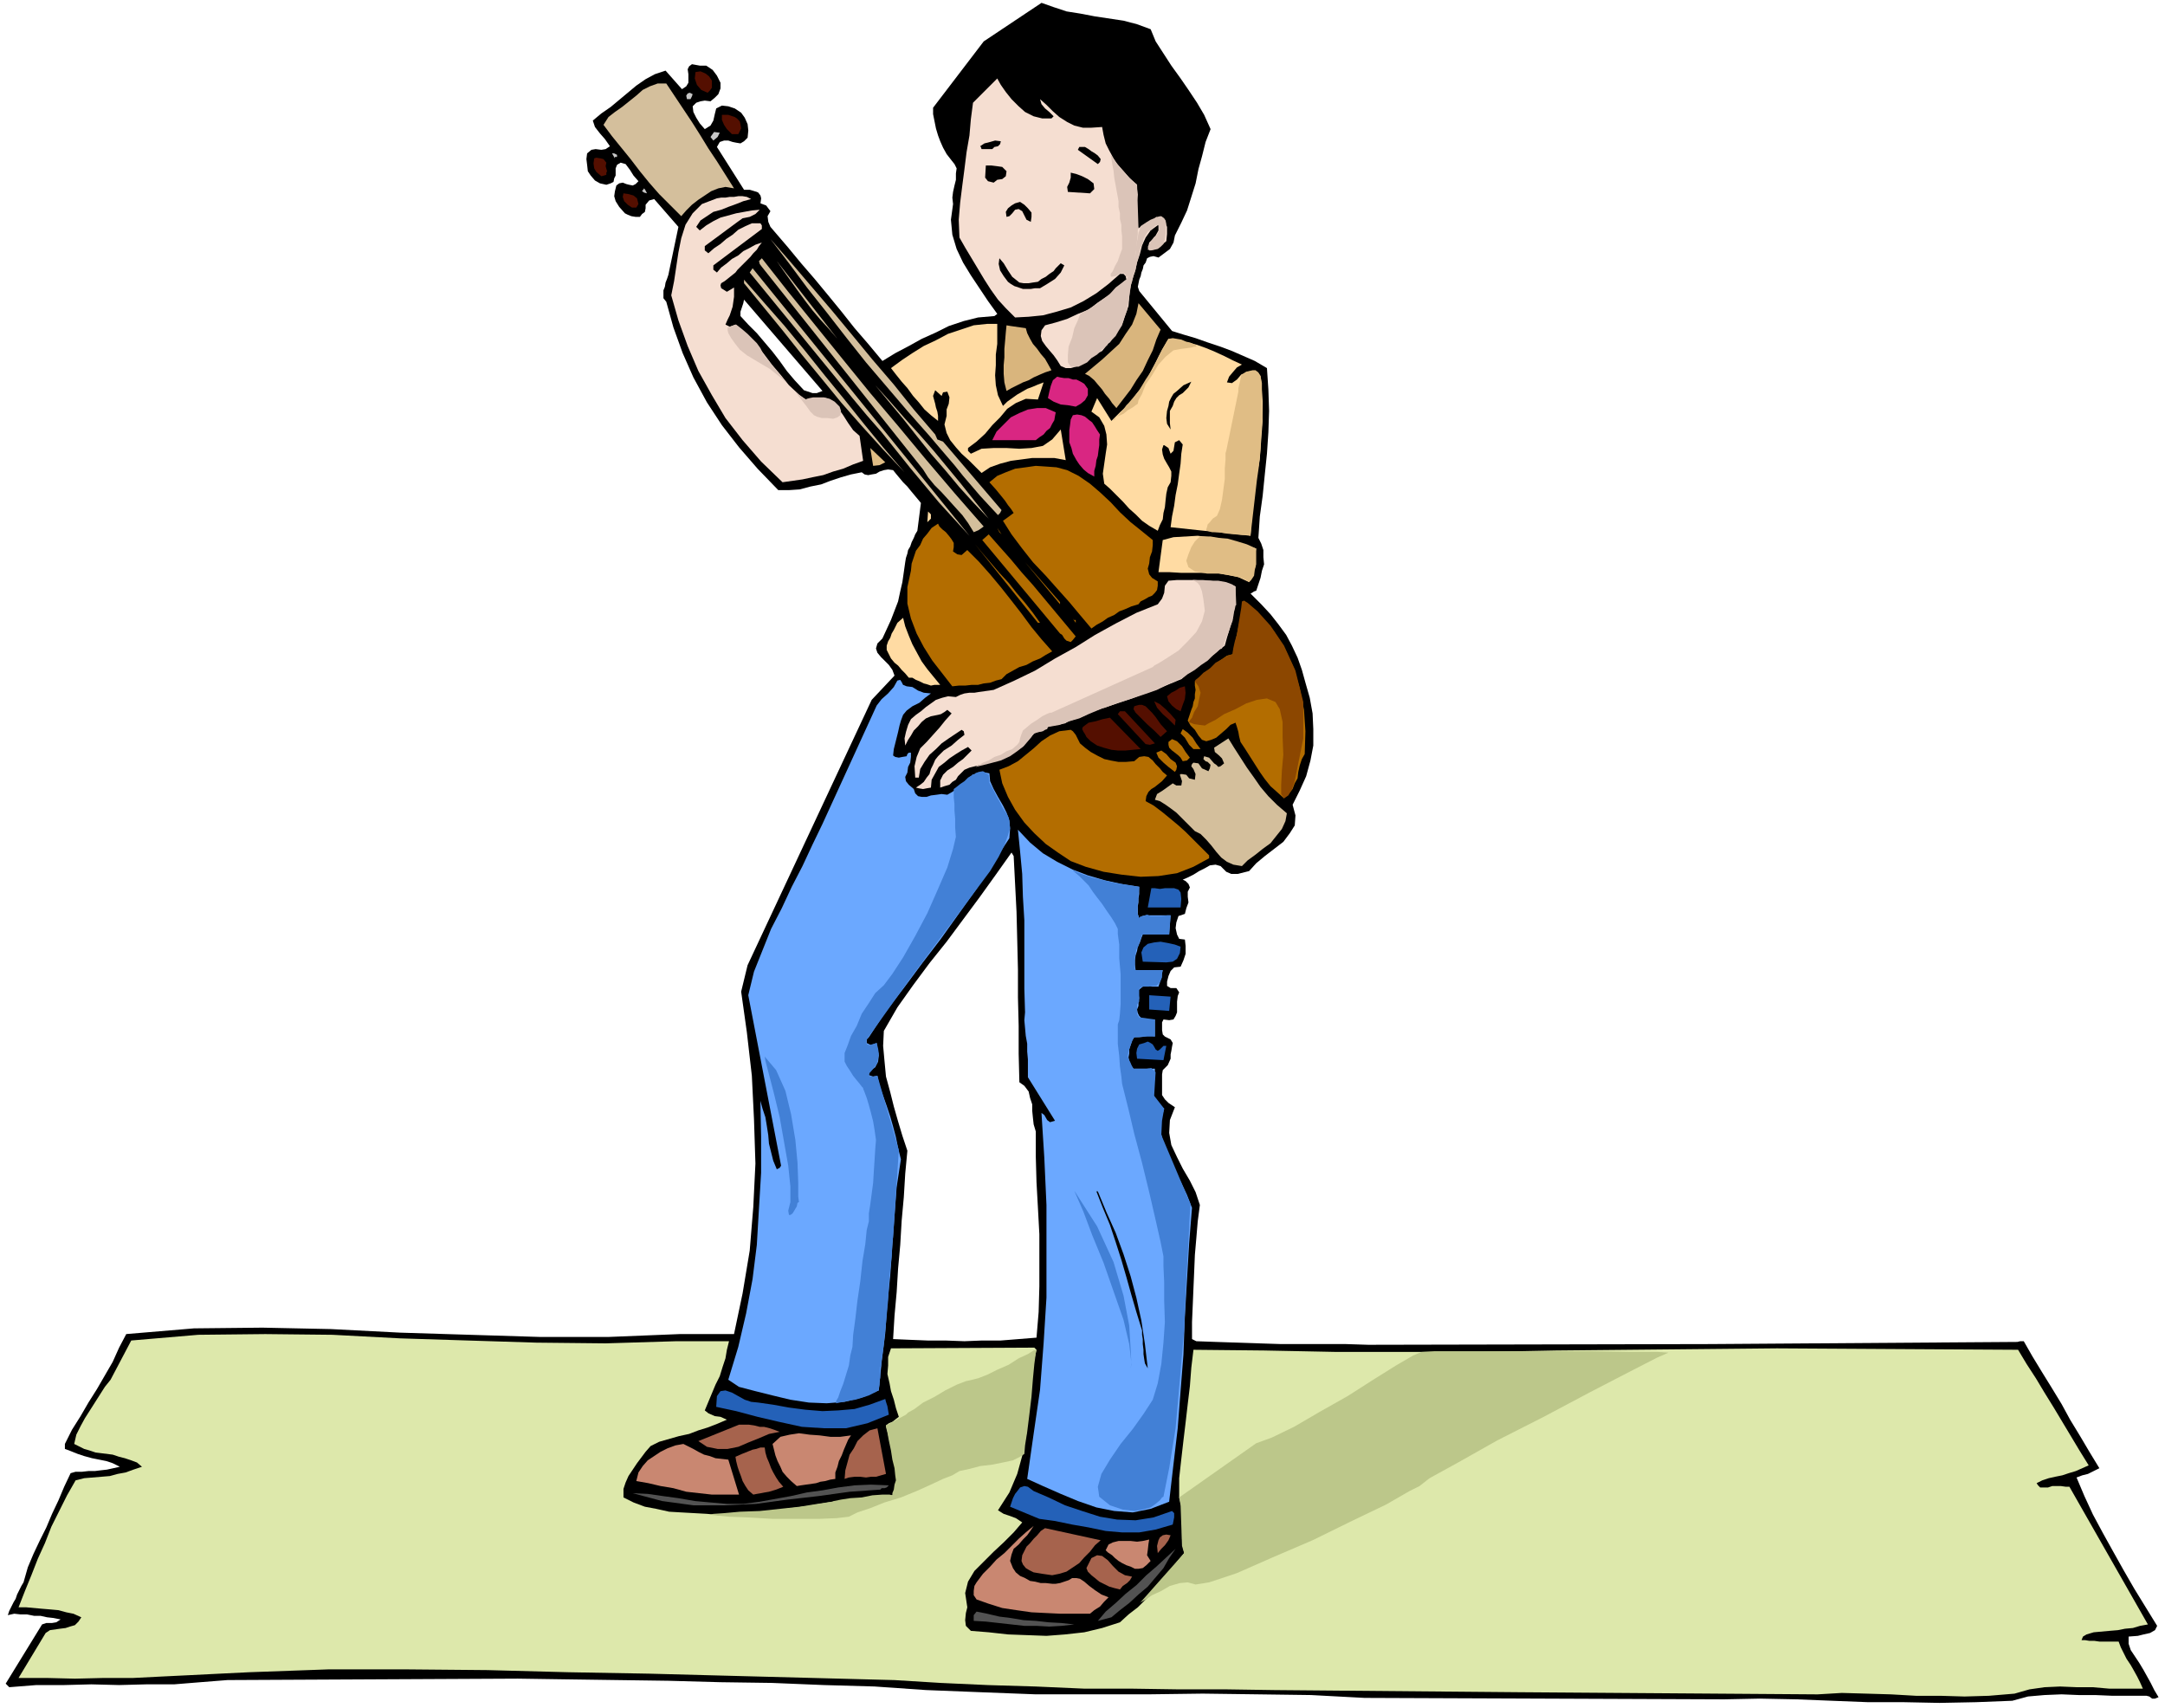 <svg xmlns="http://www.w3.org/2000/svg" fill-rule="evenodd" height="386.851" preserveAspectRatio="none" stroke-linecap="round" viewBox="0 0 3035 2394" width="490.455"><style>.brush1{fill:#000}.pen1{stroke:none}.brush2{fill:#540f00}.brush3{fill:#f5ded1}.brush4{fill:#d4bf9c}.brush5{fill:#c7c7c7}.brush6{fill:#d9b57d}.brush7{fill:#ffdba3}.brush8{fill:#d92682}.brush9{fill:#e0bd85}.brush10{fill:#b36d00}.brush11{fill:#6ba8ff}.brush12{fill:#2461b8}.brush14{fill:#a6634d}.brush15{fill:#c98771}.brush16{fill:#525252}.brush17{fill:#dbc4b8}.brush19{fill:#4280d6}</style><path class="pen1 brush1" d="M2984 2304v-10l13-1 8-2 9-2 7-4 3-6-16-26-16-26-15-26-14-25-15-27-14-26-12-26-11-26 8-3 8-2 8-4 8-4-14-23-13-22-14-23-12-22-14-23-13-21-14-23-12-21h-5l-4 1-431 3-479 1-31-1h-91l-31-1-30-1-30-1-28-1-6-3v-24l1-23 1-24 1-23 1-24 2-23 2-24 3-23-6-18-8-16-10-17-8-16-8-17-3-17 1-18 7-18-9-6-5-5-4-6v-29l1-6 7-7 4-9v-6l1-5 1-6 1-5-3-5-4-2-4-2-3-3-1-6v-11l2-4 8 1 6-1 3-5 2-5v-15l1-8 2-5-4-6h-8l-5-3v-6l2-8 3-7 5-5 9-1 4-9 3-9v-11l-1-9-8-1-3-6-2-9 1-8 3-9 9-3 2-8 3-8-1-8v-7l3-6-2-5-4-4-4-2 7-3 8-4 8-5 8-4 7-4 8-1 7 2 8 8 7 3h9l8-2 8-2 10-11 12-10 13-10 13-10 9-12 7-11 1-14-4-15 10-20 9-20 6-22 4-21v-23l-1-22-4-22-6-21-5-18-6-17-8-17-8-15-11-15-11-14-13-14-12-12-3-3 2-1 3-2 3-1 3-9 3-9 2-10 3-9-1-10v-10l-3-9-4-8 2-30 4-29 3-30 3-29 2-30 1-30-1-30-2-30-17-10-16-7-16-7-16-6-18-6-17-6-17-5-16-5-46-56-2-6 1-5 1-5 2-5 1-5 2-5 1-5 3-4 2-6 4-2 5-1 7 2 8-6 8-6 5-9 2-10 9-18 8-17 6-19 6-19 4-20 5-18 5-20 7-18-9-20-10-17-12-18-11-16-13-18-11-17-11-17-7-17-19-7-19-5-20-3-20-3-21-4-19-3-18-6-17-6-81 54-71 93v9l2 10 2 10 3 10 3 8 4 9 5 9 7 9 4 5 3 6-1 7v9l-2 8-2 9-1 8 1 9-3 22 2 21 6 20 9 19 11 18 12 18 12 18 13 18-4 3-23 2-20 5-21 7-18 9-20 9-18 10-19 10-18 11-20-24-19-22-19-24-18-22-19-23-19-22-19-23-18-21-6-7-3-7-1-8 4-7-6-8-8-3 1-7-1-4-3-4-2-1-10-3h-8l-38-60 4-7 6-2h6l6 2 5 1 6 1 5-3 5-5 1-10-1-9-4-9-5-7-9-6-9-3-9-1-8 4-2 8-2 9-4 7-8 5-7-8-5-8-4-8-1-8 5-5 6-2 6-1 8 1 6-5 5-5 3-8v-8l-5-10-6-8-9-6h-9l-11-2-4 3-2 4 1 7v12l-3 5-6 4-23-26-15 5-13 7-13 9-12 10-12 10-12 10-13 9-12 10 3 9 7 9 7 8 7 10-6 4-6 1-8-1-6 1-6 5-1 8 1 8 1 9 4 6 6 7 7 4 9 2 6-2 4-2 1-5 2-4v-10l2-5 5-3 7 2 6 8 5 8 7 8-4 4-4 2-5-1-4-1-5-2-5 1-4 3-2 8-1 7 2 7 5 8 8 9 4 2 5 2 6 1h6l3-4 4-3 1-5v-5l5-6 7-2 34 39-13 62-1 5-2 6-2 5-1 6-2 5v11l4 5 10 36 13 36 15 34 19 35 21 32 24 31 26 30 29 30h15l15-1 15-4 15-3 13-5 15-5 14-4 15-3 4 3 5 1 5-1 6-1 5-3 6-2 6-1 7 1 4 5 5 6 5 6 6 6 4 5 5 6 5 6 5 6-5 39-3 5-2 5-3 6-2 6-3 5-1 5-2 6-1 6-2 14-2 14-3 13-3 14-5 13-5 13-6 13-6 13-7 7-2 7 2 6 5 6 5 5 6 6 5 7 3 8-32 34-174 372-9 37 8 57 7 61 3 61 2 62-3 61-5 61-10 60-12 57h-76l-99 4h-98l-98-3-97-3-97-5-96-2-96 1-95 8-10 19-9 20-11 19-11 19-12 19-11 19-12 19-10 20v7l8 3 10 4 9 3 11 3 10 2 10 2 9 3 10 5-9 2-9 2-9 1-8 1h-9l-9 1h-9l-7 2-9 19-8 19-9 19-8 19-9 18-9 19-8 19-6 21-3 5-3 6-3 6-2 6-3 5-3 6-3 6-2 6 9-2 9 1h9l10 2h9l9 2 9 1 10 2-6 4-6 1h-8l-6 2-51 83 5 5 38-3h39l38-1 39 1 38-1h39l37-3 38-3 407-2 68 1 71 1 72 1 73 2 72 1 73 3 71 2 72 5 76 3 78 3h157l77-1 77 1 75 1 75 4 504 2 50-1 51 1 50 2 51 2h50l50 1 51-1 51-2 22-6 23-2 24-1 24 1h23l24 1h48l4 1 4 3h4l5-2-6-10-5-10-5-9-5-9-6-10-6-9-6-9-3-9zM1127 547l-13-14-11-13-10-14-10-13-11-13-11-13-12-12-11-12v-6l2-6 2-6 1-5 110 128-8 3h-6l-6-2-6-2zm326 1328-25 2-25 2h-26l-25 1-27-1h-25l-25-1-23-1 2-33 3-33 2-33 3-33 2-34 3-33 2-33 3-32-7-21-6-20-6-21-5-20-6-22-2-21-2-22 1-21 19-33 22-31 23-31 24-30 23-31 23-31 23-32 22-31 3 5 2 39 2 39 1 40 1 41v39l1 40v39l1 40 7 5 6 8 2 9 3 9v9l1 10 1 9 3 10v35l1 36 2 36 2 37v73l-1 36-3 36z"/><path class="pen1 brush1" d="m1606 51 4 9 5 9 4 9 5 9 4 8 6 9 6 8 9 9 7 10 9 12 7 12 7 13 4 12 2 14-2 14-6 15-5 10-3 11-3 11-2 11-3 10-3 11-5 10-5 11-5-5-3-5-5-5-5-2h-7l-6 2-6 2-4 4-3-38 3-1h18l9-2 7-7-5-4-4 1-5 1-4 2-9-3-8-2-9-4-6-4-8-6-6-5-6-7-3-6-3-6-3-6-2-6-2-5-2-6v-12l2-5-5-7-1-7-2-7-5-3-6 4v5l2 6 2 7-16 2-14-2-13-7-12-8-12-11-10-10-11-11-10-7-2 9 1 10 3 10 2 10-9-7-7-7-6-7-6-7-6-8-5-8-5-8-4-7-8 3-4 7-3 7-5 7-29 23-8 76-7-6-5-6-4-7-3-6-4-8-2-8-1-8v-14l14-19 14-19 15-19 15-17 15-18 19-16 18-14 22-10 19 2 20 3 20 2 20 4 19 3 20 4 19 6 19 7z"/><path class="pen1 brush2" d="M998 113v10l-3 4-3 3-9-4-6-7-3-9 1-9 7-1 7 3 5 4 4 6z"/><path class="pen1 brush3" d="m1474 166 3-3-6-6-6-5-5-6-2-7 9 8 9 9 9 8 11 7 10 5 12 3h12l15-1 2 11 3 12 5 10 6 11 6 9 9 10 8 9 10 9v6l1 8-1 8v8l-1 8v15l3 8 7-5 8-4 7-4 8-4 6 6 4 9v10l-1 10-6 5-6 5-7 2h-7l2-10 8-8 5-9v-8l-11 8-7 10-5 11-3 12-4 12-3 13-4 12-3 13-1 11-1 12-4 11-4 12-7 10-6 11-8 9-8 10-8 4-7 5-7 5-7 5-8 3-7 2h-7l-7-3-5-8-5-7-6-7-5-6-5-7-2-7 1-8 5-7 15-4 16-5 15-7 15-6 13-10 14-9 13-12 13-11-1-5-3-3h-5l-16 14-17 13-18 11-18 9-20 6-19 5-20 2-19 1-13-13-11-12-10-14-9-14-9-15-9-15-9-15-8-14-1-25 2-24 3-24 3-23 3-24 4-23 2-23 3-23 34-34 5 9 7 10 8 10 10 10 9 8 12 6 12 3h13z"/><path class="pen1 brush4" d="m934 117 12 18 12 18 12 18 12 19 11 18 12 18 12 19 12 19-12-2-10 2-10 4-9 6-9 6-9 7-8 8-7 8-16-16-15-15-14-16-13-16-13-17-13-16-13-16-12-16 7-11 9-7 10-7 10-8 10-8 9-8 10-5 11-4h12z"/><path class="pen1 brush5" d="m971 132-1 3-2 4h-5l-1-5 2-3 3-1 4 2z"/><path class="pen1 brush2" d="m1039 180-4 8h-9l-7-7-4-6-3-7v-7h9l9 3 3 2 4 4 1 4 1 6z"/><path class="pen1 brush5" d="m1009 186-3 6-6 5-4-5 5-7 8 1z"/><path class="pen1 brush1" d="m1403 198-1 4-3 3-5 1-3 3h-15l-1-3-1-1 6-4 8-2 7-2 8 1zm140 25-1 4-3 3-28-20 2-4h8l5 3 4 3 5 3 4 3 4 5z"/><path class="pen1 brush5" d="M865 217v3h-3v2l-4-7h3l4 2z"/><path class="pen1 brush2" d="m850 228-1 5 2 7-1 2v3l-3 1-4 1-7-6-3-5-1-7 1-7 3-1 6 1 4 1 4 5z"/><path class="pen1 brush1" d="m1411 240-1 7-5 4-7 1-5 4-8-2-4-5 1-17h8l8 1 7 1 6 6zm122 17 1 8-6 6-31-2-1-7 3-6 2-7v-7l8 2 8 3 8 4 8 6z"/><path class="pen1 brush5" d="m907 271-4-1-3-2 3-4 2 3 2 4z"/><path class="pen1 brush2" d="m895 286-3 5h-6l-6-4-5-5-2-6 1-5 7 1 7 2 5 4 2 8z"/><path class="pen1 brush3" d="m1053 279-11 3-10 4-11 4-10 4-11 3-9 6-9 6-6 9 5 5 9-7 10-6 10-5 11-3 11-3 11-2 11-2 11-1-6 6-8 4-10 2-7 5-46 34v6l5 4 8-7 9-6 8-7 9-6 8-7 10-5 9-4h12l2 3v5l-68 51v6l5 4 6-7 8-6 7-6 9-5 7-6 8-4 9-5 9-3-4 5-3 5-5 5-4 5-9 9-9 9-3 4-5 4-5 4-5 4-5 3-1 3 1 4 8 5 10-6v13l-1 7-1 7-2 6-2 6-3 6-3 7 6 3 8-3 13 11 14 15 12 14 12 16 12 14 12 15 14 13 16 12 11-7h11l8 5 9 9 7 10 7 11 7 10 9 8 5 35-14 5-14 6-14 4-14 5-15 3-14 3-14 2-14 2-30-29-26-30-24-31-19-32-19-34-15-35-13-36-10-35 4-20 3-20 3-20 4-20 6-19 10-16 13-13 21-8 6-1h6l6-1h6l6-1h6l6 1 6 3z"/><path class="pen1 brush1" d="M1446 298v6l-1 7-6-3-3-6-3-6-5-3-5 1-4 5-4 4-4 1-1-7 3-5 5-4 5-3 7-2 6 4 5 5 5 6z"/><path class="pen1 brush4" d="m1311 609 3 7 8 3 82 96-2 4-3 3-13-14-12-13-12-14-12-14-12-15-12-14-12-14-11-13-31-35-29-34-29-34-27-34-28-36-27-34-26-35-26-34 28 32 29 34 29 34 29 35 28 34 30 35 28 35 30 35zm68 129-7 5-7 3-8-13-8-11-10-11-9-10-10-11-10-10-9-11-7-11-222-279-4-5-3-4-1-4 4-4 37 47 38 47 38 47 39 48 39 46 39 47 40 47 41 47z"/><path class="pen1 brush1" d="m1429 396 6 1h7l6-1 7-1 5-4 6-3 5-4 6-4 3-4 4-4 3-3 5 3-5 10-8 9-11 7-10 6h-7l-6 1h-11l-6-2-6-2-5-3-4-3-6-8-5-8-2-9 1-8 6 7 6 10 6 9 10 8z"/><path class="pen1 brush4" d="m1174 475-12-14-12-13-11-13-10-13-11-15-10-14-10-14-9-13 85 109zm185 276-22-24-21-23-20-24-20-24-20-25-20-25-21-24-20-24-144-176 4-6 304 375zm-91-89-31-33-29-32-29-33-27-33-28-34-27-34-27-33-27-33v-5l28 32 29 33 28 34 28 35 27 33 28 35 27 33 30 35z"/><path class="pen1 brush6" d="m1627 462-6 14-5 15-7 14-7 15-9 13-8 13-10 13-10 13-6-7-4-6-6-7-4-6-6-7-5-6-7-6-6-3 12-10 12-10 12-11 12-11 9-14 9-13 6-15 3-15 31 37z"/><path class="pen1 brush7" d="M1398 454v28l-2 15v15l-1 14 1 14 3 14 7 15 6-6 7-5 7-5 7-4 7-4 8-3 7-3 8-3-8 24-17-1-14 6-12 8-10 12-11 11-10 12-12 11-12 9v4l4 4 15-7 17-1h18l18 1 17-1 16-3 13-9 12-14 7 43-16-3h-31l-15 2-15 2-15 4-14 5-12 8-9-9-9-9-10-9-8-9-8-10-5-10-3-12 3-12v-9l3-8 1-9-3-8-6 1-2 5-9-8-3 8 3 11 1 5 2 6 1 6v7l-10-8-9-8-8-10-8-9-8-11-8-9-8-10-7-9 15-11 15-10 16-10 17-8 17-9 18-6 18-6 19-2h14z"/><path class="pen1 brush6" d="m1438 460 2 7 4 8 4 7 6 7 5 7 6 7 4 7 5 9-9 3-7 3-9 4-7 4-8 3-8 4-8 4-7 4-3-12-1-12v-12l1-11v-12l1-11 1-12 1-10 6 1 7 1 7 1 7 1z"/><path class="pen1 brush7" d="m1741 511-7 4-6 7-5 6-3 8 7 1 7-5 6-7 9-4 7-1 7 2 4 5 1 8 2 27v28l-2 27-2 27-5 26-3 27-3 27-2 27-112-12 2-15 3-15 2-15 3-15 2-15 2-14 1-14 2-13-5-6-6 3-1 6-1 6-4 4-3-8-6-4h-1l-2 6 1 7 2 6 4 7 3 5 3 6v6l-1 9-4 7-2 9-1 9-1 10-2 8-1 9-4 8-3 8-12-7-10-7-9-9-9-8-9-10-9-9-9-9-8-7-2-14 2-14 2-14 2-13-1-14-3-12-7-12-11-8 8-19 20 32 13-13 13-12 10-14 11-14 8-16 8-15 8-16 9-15 13 1 13 4 13 3 14 5 12 5 13 6 12 6 13 6z"/><path class="pen1 brush4" d="m1205 513 10 11-10-11z"/><path class="pen1 brush8" d="M1525 545v9l-4 7-6 5-7 4-11-2-10-1-10-4-8-5 2-9 2-8 3-8 6-5 4 1 6 1h6l6 2h5l6 3 5 3 5 7z"/><path class="pen1 brush1" d="m1670 535-4 8-8 8-5 3-4 4-3 5-2 6-4 7v17l1 9-5-8-1-8 1-10 2-7 1-6 3-6 3-5 5-4 9-8 11-5z"/><path class="pen1 brush4" d="m1386 727-21-22-20-22-20-24-20-23-20-25-19-24-20-24-19-23 20 22 21 24 20 22 21 24 19 23 19 23 19 24 20 25z"/><path class="pen1 brush8" d="m1480 578-1 5-1 6-3 5-3 6-5 4-4 5-6 4-5 4h-61l6-12 10-10 10-10 12-6 12-5 13-2h12l14 6zm62 31-1 7v8l-1 7-1 8-2 6-1 8-2 7v8l-9-5-6-5-6-7-4-6-5-9-2-8-3-8v-17l1-7 1-8 3-6 6-1 6 1 5 2 6 5 4 3 4 6 3 5 4 6z"/><path class="pen1 brush9" d="m1241 648-8 4-9 1-4-25 21 20z"/><path class="pen1 brush10" d="M1616 757v7l-1 9-3 8-1 9-2 7 2 8 4 5 8 5v6l-1 6-3 4-4 4-5 2-5 3-6 3-3 4-10 3-9 4-8 3-7 5-9 4-7 5-9 5-7 5-16-19-15-18-17-19-16-18-18-19-15-19-15-20-12-19 7-5 8-6-4-6-4-5-4-6-4-5-9-11-9-10 11-9 12-5 13-5 15-2 14-2 15 1 14 1 15 4 16 8 16 11 14 12 15 14 13 14 15 14 15 12 16 13z"/><path class="pen1 brush7" d="m1305 727-5 5 1-15 4 4v6z"/><path class="pen1 brush10" d="m1336 773 6 4 6 1 8-7 16 16 16 18 15 18 15 19 14 18 14 19 14 17 15 17-9 5-8 5-10 4-9 5-10 3-9 5-9 5-7 7-8 2-8 3-9 1-8 2h-9l-9 1h-9l-9 1-14-18-14-18-12-19-10-19-8-21-5-21v-23l5-23 1-10 3-9 3-9 6-8 4-9 6-7 6-8 9-6 2 4 4 4 5 4 5 6 3 4 3 5v6l-1 6zm68-24-6-9 3 6 3 3zm104 143-4 5-3 3-6-2-3-3-3-5-3-2-109-131 9-8 15 17 16 18 15 18 16 18 15 18 15 18 15 18 15 18z"/><path class="pen1 brush7" d="m1761 769-1 5v20l-2 5-1 6-3 5-3 6-15-7-15-3-16-3h-49l-17-1h-15l6-45 15-4 17-1 17-1 17 2 16 2 17 4 16 4 16 6z"/><path class="pen1 brush10" d="m1410 757 8 9-8-9zm48 116h-3l-88-110 10 12 12 14 12 14 13 14 11 14 12 14 11 14 10 14zm28-26-49-59 49 56v3z"/><path class="pen1 brush3" d="M1732 822v21l-2 10-1 11-3 10-3 10-3 10-3 11-8 6-7 6-8 6-7 6-8 5-8 5-8 6-7 7-17 7-16 7-18 6-18 7-18 6-18 6-18 6-17 8-6 2-6 2-6 2-5 3-6 1-6 1-6 1-6 2-5 4-4 2-6 1-4 2-9 10-8 9-12 8-11 7-13 4-13 4-13 3-12 3-7 3-4 4-5 5-3 5-5 3-4 4-7 2-6 2v-10l4-8 6-6 8-5 7-6 7-5 6-6 6-6-5-5-9 5-8 5-9 6-7 6-8 6-5 9-5 9-1 11-6 1-5 1-6-1-4-1 6-4 5-4 4-6 4-5 2-7 3-6 3-7 4-5 8-8 11-7 9-8 9-7-1-5-3-2-9 6-9 6-10 7-8 8-9 8-7 10-6 10-2 12h-5l-1-16 3-13 5-12 9-9 9-10 9-10 8-10 9-10-6-5-4 3-5 3-4 1-10 2-7 3-6 5-5 6-6 6-4 7-4 6-4 8-1-10 2-9 3-10 4-8 7-6 7-5 7-6 7-5 7-5 9-3 8-2 11 1 6-3 6-2 7-1h7l6-1 7-1 7-1 7-1 29-13 29-14 28-17 29-16 27-17 29-16 29-15 30-12 6-8 3-8 1-10 5-7 12-1h24l12 1h11l12 2 11 2 12 4z"/><path class="pen1 brush10" d="m1829 1057-4 7-3 9-2 9-1 9-4 7-3 8-6 7-6 6-10-9-9-8-8-10-7-10-7-11-7-11-7-11-6-9-2-8-1-6-2-7-2-6-7 3-6 6-7 6-7 6-7 3-7 2-6-2-5-6-5-8-6-6-4-7 3-9 2-6 2-5 1-6 2-5v-6l1-6-1-6v-6l6-5 7-5 6-6 7-5 6-6 6-4 7-5 8-2 16-75 22 20 20 23 15 24 13 28 8 28 6 30 2 30-1 32z"/><path class="pen1 brush7" d="m1266 866 3 12 5 13 5 12 7 13 6 11 8 11 9 11 9 11h-8l-5 1-6-2-4-1-6-3-5-2-5-3h-5l-5-6-5-5-5-6-5-4-5-6-3-6-3-6v-6l2-6 3-5 2-6 3-5 5-10 8-7z"/><path class="pen1 brush10" d="M1508 869v4l-4-6 1 2h3z"/><path class="pen1 brush11" d="m1271 962 8 1 8 5 8 3 10 1-8 6-8 7-10 5-8 6-5 6-3 8-2 7-2 9-2 8-2 8-2 8-1 9 3 2 5 1 5-1 6-1 1-3 2-2h3v6l-1 8-3 6-1 8-3 6 1 6 4 5 7 6 2 6 4 4 5 1h7l6-2 8-1 7-1 8 1 7-4 7-5 6-6 7-5 6-6 7-4 9-2 10 2 1 11 5 11 6 11 7 12 5 10 4 11 1 12-1 13-23 35-23 36-25 35-25 35-26 34-26 35-26 34-23 35-3 3v5l6 3 8-3 1 8 2 9-1 9-4 8-3 2-3 2-3 2v5l6 2 6-1 3 14 5 14 5 14 5 15 4 14 4 15 3 15 4 16-6 39-3 41-3 41-3 42-4 40-3 41-5 40-4 40-24 10-24 6-25 2-25-1-26-4-25-6-24-6-23-6-15-10 14-46 11-47 9-48 6-48 3-51 3-50v-51l-1-50 3 11 4 12 2 12 2 13 1 12 3 12 3 12 5 12 4-2 2-3-46-239 8-33 12-30 12-30 15-29 14-30 15-29 14-30 14-29 76-166 7-9 9-8 8-9 5-9 4-1 2 3 2 4 5 2z"/><path class="pen1 brush2" d="m1661 962 1 9-1 9-3 8-3 9-6-3-6-5-5-6-2-7 6-5 6-3 6-4 7-2zm-13 47-1 8-9-9-8-7-8-9-4-9 8 4 8 7 7 7 7 8zm-12 16-9 8-9-9-10-9-6-6-5-5-5-5-3-5 1-4 3-1 4-1h4l5 2 5 5 4 4 5 6 7 10 9 10zm-17 17-7 2-6-1-39-42 3-4h7l42 45zm-20 8-11 1-10 1h-11l-9-1-11-3-9-3-9-6-6-6-2-4-2-3-2-4 1-3 8-6 10-2 10-3 10-2 43 44z"/><path class="pen1 brush10" d="M1683 1050h-10l-3-3-3-3-6-10-6-6 3-6 7 5 7 7 5 8 6 8zm-169-8 7 6 8 6 9 5 10 5 9 2 11 2h10l12-1 7-6 7-1 6 1 6 5 4 5 6 6 4 5 6 5-7 8-10 8-5 3-4 4-3 6-1 7 11 6 12 9 11 9 12 10 10 9 11 11 11 11 11 11v4l-22 12-23 9-26 4-25 1-27-3-25-4-25-7-21-8-18-12-17-12-16-15-14-15-13-18-10-18-8-19-4-19 13-5 13-7 11-9 11-9 11-10 12-8 13-6 16-2 3 2 4 5 3 6 3 6z"/><path class="pen1 brush4" d="m1804 1140-2 11-5 11-8 10-8 10-11 8-10 8-11 8-8 8-12-2-9-4-8-6-7-8-7-9-7-8-8-8-8-4-7-7-6-6-7-7-6-6-8-6-7-5-8-5-7-2 3-8 8-5 7-5 7-5 5 3h7l1-6-2-6-1-3 1-1h2l6 1 4 5 8 2 1-8-3-7-3-4 1-3 2-2 7 1 5 7 9 4 2-4 1-5-4-4-3-1-3-3 1-4 7 2 7 8 3 2 3 3 3-1 5-4-3-7-4-4-6-5-1-6 20-13 8 13 9 14 9 14 10 14 9 13 11 13 12 12 14 12z"/><path class="pen1 brush10" d="m1668 1062-4 4-6 1-3-5-3-3-5-4-4-3-4-4-1-4v-4l5-4 7 3 7 7 5 8 6 8zm-19 17-2 3-9-7-7-6-7-7-3-7 7-3 7 5 6 7 7 5 2 5-1 5z"/><path class="pen1 brush11" d="M1597 1243v10l-1 6v6l-1 5v11l2 6 4-3 5-1h35l-2 27h-37l-2 5-2 6-3 6-1 6-2 6-1 7v6l1 8h38l-1 5-1 6-2 6-2 6h-9l-7-1-6 1-6 5v5l1 6-1 5v6l-2 5 1 5 2 4 5 5h17v24l-7-2-7 2-8 1h-7l-3 5-2 6-2 6v6l-1 5 1 5 2 5 4 6h30v14l-2 8v15l2 7 4 6 9 6-5 18 1 18 4 17 7 18 8 16 9 17 8 17 7 18-4 50-3 51-3 52-2 53-4 51-4 52-6 51-6 52-26 10-25 5-26-2-25-5-26-9-24-10-25-11-22-10 9-63 9-62 5-65 4-64v-130l-3-66-4-63 4 3 4 7 4 3 7-2-38-61v-25l-1-11v-11l-2-11-1-11-1-11 1-11-1-33v-96l-2-33-1-32-3-32-3-30 17 18 18 15 20 12 22 11 21 8 24 7 23 5 25 4z"/><path class="pen1 brush12" d="m1656 1260-1 12h-46l5-27h5l7 1 7-1h13l6 2 3 4 1 9zm-1 67-1 9-4 8-6 4-9 1-33-1-2-13 3-7 6-5 9-2 9-1 11 2 9 2 8 3zm-16 90-28-2v-20l30 2-2 20zm-8 49h4l-4 20-37-2-1-8 1-6 3-6 7-2 5-2 4 2 3 2 3 5 1 2 3 2 3-2 5-5z"/><path class="pen1 brush1" d="m1539 1670 12 29 13 29 11 30 10 31 8 30 7 32 5 33 4 34-4-7-1-6-1-7v-6l-1-8v-7l-1-6v-6l-8-26-7-24-7-25-7-24-8-25-8-24-10-24-9-23h2z"/><path class="pen1" style="fill:#dde8ab" d="m1022 1880-3 12-2 12-4 12-4 13-6 12-5 12-5 12-5 12 5 4 9 4 8 1 9 4-14 6-13 5-13 4-13 5-14 3-14 4-14 4-12 6-7 8-6 8-6 8-6 9-6 9-4 9-3 9v12l14 7 16 6 16 3 18 4 17 1 18 1 18 1 19 2 30-3 31-2 30-4 31-4 29-5 30-4 30-4 30-2 4-7 3-7v-16l-16-68 4-3 5-2 5-4 4-3-4-12-3-12-4-12-2-11-3-13 1-12v-12l4-12 201-1 3 3-6 27-3 30-3 29-2 31-5 28-8 29-11 26-16 25 8 5 9 3 8 3 9 6-12 14-14 14-14 13-14 14-13 13-9 15-4 16 3 20-2 8-1 10 1 8 7 7 25 2 27 3 27 1 27 1 26-2 27-3 25-6 25-8 12-11 13-10 12-12 12-12 10-14 11-12 10-14 10-12-2-10-1-10v-10l1-9-1-11v-10l-2-10-2-8v-27l3-27 3-26 3-25 3-26 3-25 2-26 3-25 99 1 101 2h205l103-2 103-1 103-1 104-1 338 2 12 20 13 20 12 20 13 21 12 20 12 20 12 20 13 21-9 4-9 4-10 3-9 3-10 2-9 2-9 3-8 4 2 3 3 3h11l6-2h12l7 1h5l110 193-11 2-10 3-11 1-10 2-12 1-11 1-11 1-10 3-5 3-2 5h5l6 1h7l7 1h27l3 8 4 8 4 8 6 9 4 7 5 9 4 8 4 9h-47l-23-2h-22l-24-1-22 1-21 3-21 6-36 3-34 1-34-1h-34l-35-2-34-1-35-1-34 2-418-3-343-3-67-1h-67l-67-1h-66l-68-3-67-2-66-3-65-4-115-3-115-3-114-3-113-2-114-3-112-1H460l-111 4-41 2-40 2-41 2-40 2h-41l-41 1-40-1H26l38-63 6-4 7-1 7-1 8-1 6-2 7-2 5-5 4-6-11-5-10-2-11-3-11-1-12-1-11-1-11-1H26l9-23 9-22 9-23 10-22 9-23 11-22 11-22 12-21 12-3 12-1 12-1 12-1 11-3 11-2 11-4 12-4-7-6-8-3-9-3-8-2-9-3-8-1-8-1-8-1-9-3-7-2-8-4-6-3 3-13 6-12 6-11 7-11 7-11 7-11 7-11 8-10 29-55 94-8 94-1 94 1 95 5 95 3 96 3 97 1 99-3h74z"/><path class="pen1 brush12" d="m1241 1961 1 4 2 6 1 6 1 6-30 12-30 7h-31l-31-2-32-7-30-7-30-8-28-6 1-15 5-7 7-1 9 3 9 5 9 5 9 3 10 1 21 3 22 4 23 3 24 2 22-1 23-2 21-6 22-8z"/><path class="pen1 brush14" d="m1093 2007-15 3-14 6-15 6-14 6-15 3h-14l-15-3-12-8 57-23h14l7 1 8 2h6l8 2 6 2 8 3zm149 59-7 2-7 2h-7l-7 1-8-1h-8l-8 1-6 2 1-12 3-11 3-11 6-9 5-10 8-8 9-7 11-3 12 64z"/><path class="pen1 brush15" d="m1193 2012-4 6-3 7-3 7-3 8-4 8-2 8-3 8v9l-7 1-7 2-7 1-6 2-7 1-7 1-7 1-6 1-8-7-6-6-6-7-3-7-4-8-3-8-2-8-2-8 11-10 13-3 13-2 15 2 14 1 15 2h14l15-2zm-172 34 15 49h-38l-18-2-18-2-18-5-18-3-17-4-17-3 3-12 6-9 7-8 9-6 9-6 10-5 11-4 11-2 6 3 8 4 7 4 8 4 8 2 8 3 9 1 9 1z"/><path class="pen1 brush14" d="m1072 2029 1 7 2 7 3 7 3 8 3 6 4 7 4 6 6 7-10 4-10 3-6 1-5 1-6 1-5 1-7-6-4-6-4-7-2-6-3-8-2-6-2-8-1-6 9-4 10-4 5-2 5-1 6-2h6z"/><path class="pen1 brush16" d="m1246 2082-3 3-3 1h-4l-2 2-43 3-43 6-44 5-44 6-45 2h-43l-44-6-41-11 21 1 21 3 22 3 23 4 22 2 23 2h23l23-3 22-4 22-4 22-5 22-3 22-4 23-3 23-1 25 1z"/><path class="pen1 brush12" d="m1643 2118 3 3v6l-1 5-1 5-24 7-23 4h-24l-23-2-24-5-23-4-24-5-22-3-41-17 2-6 2-6 3-6 4-5 3-4 6-2 5 1 8 6 21 9 23 11 24 8 25 8 24 4 26 1 25-4 26-9z"/><path class="pen1 brush15" d="m1449 2139-4 6-5 7-6 6-6 7-7 6-3 8-2 9 4 10 4 6 6 5 7 3 7 4 7 1 8 2h7l9 1h5l6-1 6-2 6-2 5-3h6l5 1 6 4 7 6 8 6 9 6 10 4-6 6-6 7-8 5-6 5h-41l-21-1-20-1-21-3-20-3-19-6-17-6-4-6v-6l1-7 3-5 9-12 10-10 9-10 11-9 10-10 10-10 10-9 11-9z"/><path class="pen1 brush14" d="m1543 2159-8 7-7 9-8 8-7 8-9 6-9 6-10 3-10 2-7-1-7-1-6-1-6-1-6-3-5-3-4-5-2-5 1-8 3-6 3-6 5-5 5-6 5-5 5-6 6-4 78 17zm98-7-3 7-5 7-5 5-5 6-1-10 2-8 2-4 4-3 5-1 6 1z"/><path class="pen1 brush15" d="m1611 2158-1 6-1 9-1 7 5 8-6 6-5 4-6 1h-5l-6-3-6-2-6-3-5-3-5-4-4-4-6-4-3-3 4-8 6-3 8-2h17l9 1 8-1 9-2z"/><path class="pen1 brush16" d="m1648 2171-9 13-8 14-11 13-11 13-13 11-13 12-13 10-12 10-19 5 11-13 14-12 14-13 15-12 14-14 14-12 14-13 13-12z"/><path class="pen1 brush14" d="m1587 2210-3 5-4 4-6 4-4 5-8-2-7-2-8-4-6-3-6-5-5-4-5-5-2-5 7-14 8-4 7 1 8 6 7 8 8 8 9 5 10 2z"/><path class="pen1 brush16" d="m1506 2277-18 2-17 1-18-1h-17l-18-2-18-2-18-2-17-1v-8l4-5 15 3 17 4 16 2 18 3 17 1 18 2 18 1 18 2z"/><path class="pen1 brush9" d="M1769 537v29l1 20-2 21-1 23-2 22-3 21-9 78-4-1h-7l-11-1-11-1-12-2h-9l-7-2h-1v-2l1-3 1-4 3-3 4-5 6-4 4-9 3-13 2-15 2-15v-15l1-12v-9l1-3 17-83v-5l2-8 2-10 4-3 3-2 9-2h4l4 3 3 5 2 10zm-87 215h15l12 2 12 1 14 4 13 4 13 6v22l-2 8-1 8-4 6-3 3-1-1-2-1-3-2-5-2-8-2-10-2-14-2h-16l-17-3-9-6-3-9 3-9 4-10 5-8 5-5 2-2z"/><path class="pen1 brush17" d="m1732 822 1 26-1 1-1 5-2 7-1 9-3 8-3 9-3 7-2 6-1 1v3l-2 2-1 3-3 1-4 4-6 5-7 7-9 6-9 7-10 6-9 7h-3l-7 4-11 4-13 7-17 6-18 6-19 6-19 7-4 1-7 3-12 5-13 6-14 4-13 5-11 2-6 1-1 3-3 1-3 2-5 1-7 2-2 1-2 4-5 6-6 7-9 7-10 7-13 6-15 4-20 5 1-1 4-2 5-3 8-3 8-5 9-3 8-5 8-3 7-6 3-4 1-5 2-6 2-5 6-5 6-5 8-5 7-5 6-3 5-2h2l142-64 2-2 9-5 11-7 14-9 13-13 12-13 8-15 4-15-2-16-2-11-3-8-3-4-7-4h-2 16l12 1h10l11 2 8 3 5 3z"/><path class="pen1 brush9" d="m1638 475-2 3-5 9-7 13-8 17-10 15-9 15-9 11-6 7-3 3-5 7-7 8-5 6-1-1 3-2 4-3 7-3 6-5 7-4 4-3 3-2 1-5 5-9 5-13 9-13 9-15 10-11 11-9 11-2 8-1 7-1 3-1h3v-2l-2-1-2-1-5-2-5-1-7-3-6-1-6-1-6 1z"/><path class="pen1 brush17" d="m1597 324-1 2-1 7-2 10-1 12-3 12-3 11-4 8-3 6-2 1-5 4-8 6-8 9-11 8-10 8-10 6-9 5-2 2-3 8-5 11-3 13-5 13-1 12v10l4 6h11l6-3 6-3 6-6 8-5 7-7 8-7v-1l3-2 3-4 5-5 4-7 5-8 3-10 4-11 5-32v-3l2-5 2-9 3-8 2-11 3-10 2-10 3-6 1-6 3-5 3-5 5-3 6-6 4-1v1l1 5-1 4-3 5-3 2-5 7-4 7 2 5h3l9-2 4-3 4-4 2-6 1-9v-5l1-8-1-5-2-3-4-3-5 1h-2l-3 2-5 2-5 3-9 6-2 7z"/><path class="pen1 brush17" d="M1557 216v1l3 4 3 5 6 7 6 7 6 7 6 6 7 6 2 61-1 2v6l-1 9-1 12-2 11-1 10-2 7-1 5-8 7-1-2v-2l-3-2h-2l-4 1-5 3-6 1-1-1v-3l3-4 3-7 4-7 3-9 3-8v-18l-1-8v-8l-2-8v-8l-2-9v-8l-2-11-2-11-2-11-1-10-2-10-1-7-1-5v-1z"/><path class="pen1" style="fill:#8c4700" d="m1744 842 5 3 14 12 18 20 19 28 16 35 11 44v51l-12 60-1 3-3 9-5 8-6 4-4-6v-13l1-20 2-22-1-25v-21l-4-18-6-10-12-5-14 2-15 5-15 8-16 7-12 8-10 5-5 3-8-1-7-1-5-2h-2v-2l4-5 3-8 5-8 2-10 2-9-3-9-5-7 1-2 5-4 6-6 9-6 8-8 9-5 8-5 7-2v-3l1-6 2-9 3-10 2-13 2-12 2-12 1-9 3-1z"/><path class="pen1 brush19" d="m1628 1591 41 97-1 14-2 39-3 55-3 68-6 70-6 68-9 56-8 40-2 1-3 4-6 5-7 5-11 3-12 2-16-2-18-6-15-12-2-14 5-18 12-20 15-22 17-21 15-21 13-20 7-23 5-27 3-30 2-29-1-30v-26l-1-22v-14l-4-20-7-31-9-39-10-41-11-41-8-34-6-24-2-8 2-5 5-8 3-5 5-3 6-2 6 2 2-2 5-2 6-1 6 6-2 33 14 18-3 17-1 20z"/><path class="pen1 brush19" d="m1506 1669 3 7 10 23 12 32 16 39 14 40 14 40 8 34 3 26-1 9 1-7-1-21-2-33-8-42-14-47-23-50-32-50zm-434-188 1 6 5 19 7 27 8 33 6 34 6 34 3 29v22l-3 12 1 6h2l3-2 3-5 3-5 1-5 2-1-1-8v-19l-1-28-3-32-6-36-8-33-13-29-16-19zm315-385v1l3 5 3 6 4 8 4 7 4 8 3 5 3 4 1 2 2 4 1 6 1 9-3 10-5 14-8 16-12 20-113 152-60 84-1 2 1 4 1 1 3 1 3-1 7-2 1 4 1 4 1 7-1 6-1 7-4 6-6 7-1 1-1 4 3 1h3l6-1 30 104-8 122-1 7-1 20-3 28-2 34-3 32-3 30-3 21-1 10h-1v15l-1 5v5l-1 5v3h-1l-3 2-4 2-6 3-9 3-10 3-12 2-15 3v-3l3-5 3-9 4-10 4-13 4-13 2-14 3-12 1-17 3-22 3-26 4-27 3-28 4-24 2-20 3-12v-11l2-13 2-15 2-15 1-17 1-15 1-16 1-12-2-14-2-12-3-12-3-11-3-10-3-8-2-5v-1l-2-2-3-4-5-6-4-5-5-8-4-6-3-6v-12l4-10 5-14 8-14 7-17 10-15 9-14 12-11 12-16 15-23 17-30 17-32 15-34 13-30 8-26 4-17-1-13v-12l-1-12v-9l-1-9v-12l4-3 5-4 6-4 5-5 5-3 2-2 2 1 1-2 5-2 6-1 8 5 1 10zm117 124h1l6 3 8 3 12 4 13 3 16 4 17 3 20 3-3 36 3 8 1-2 5-1 5-2 5 2h15l9-1h4l-2 27h-38l-1 4-2 5-2 7-3 5-1 6-1 5v16l1 2h38l-1 3v7l-3 7-5 5h-4l-7 1h-8l-4 2-1 2v17l-3 4v13l3 5 22 3v24h-20l-9 1-2 3-3 8-3 9-1 6 1 4 3 6 2 5 2 3h22l-37 25-1-4-1-10-2-14-1-15-2-17v-27l2-6 1-9 1-14v-41l-2-23v-19l-2-15v-7l-4-8-5-8-7-10-6-9-7-9-6-8-4-6-2-3-6-6-7-7-7-6-2-2z"/><path class="pen1" d="m1242 1998 28-15 3-3 9-5 12-9 16-8 15-9 16-8 13-5 9-2 8-2 13-5 14-7 16-7 14-9 13-6 8-5 4-1-1 5-2 15-2 21-2 25-3 25-3 24-3 19-1 12-6 4-10 5-14 3-15 3-17 2-15 4-14 3-10 6-13 5-17 8-20 9-22 9-23 7-20 8-18 6-12 6-17 2-25 1h-65l-34-2-27-1-20-2-7-1 5-1 15-1 22-2 28-1 28-3 28-3 25-4 20-3 3-1 10-2 13-2 16-1 15-3 14-1h10l4 1v-3l2-5 1-7 2-6-1-7-1-10-3-12-2-13-3-14-2-11-2-8v-2zm355 250 2-2 7-4 9-6 13-6 12-7 14-4 11-1 11 3 19-3 39-13 50-22 56-24 55-27 48-23 33-19 14-7 14-11 40-22 55-31 65-33 64-34 56-29 39-20 16-7-15-1h-38l-55-1h-220l-18 1-12 5-24 14-32 20-36 23-39 22-36 21-31 15-22 8-108 76 2 11 2 57 3 10-63 71z" style="fill:#bcc78a"/><path class="pen1 brush17" d="m1020 459 11-4h1l4 3 5 4 7 6 6 6 7 7 5 7 4 8 1 2 6 7 7 9 10 12 9 11 10 11 9 7 8 5 1-1 4-1 5-1h15l8 2 7 4 7 7 2 6-1 6-4 3-6 2-8-1h-8l-7-2-4-2-5-5-5-7-7-9-7-9-11-12-12-11-15-12-17-10-15-9-10-8-7-9-5-7-4-7-1-4v-4z"/></svg>
